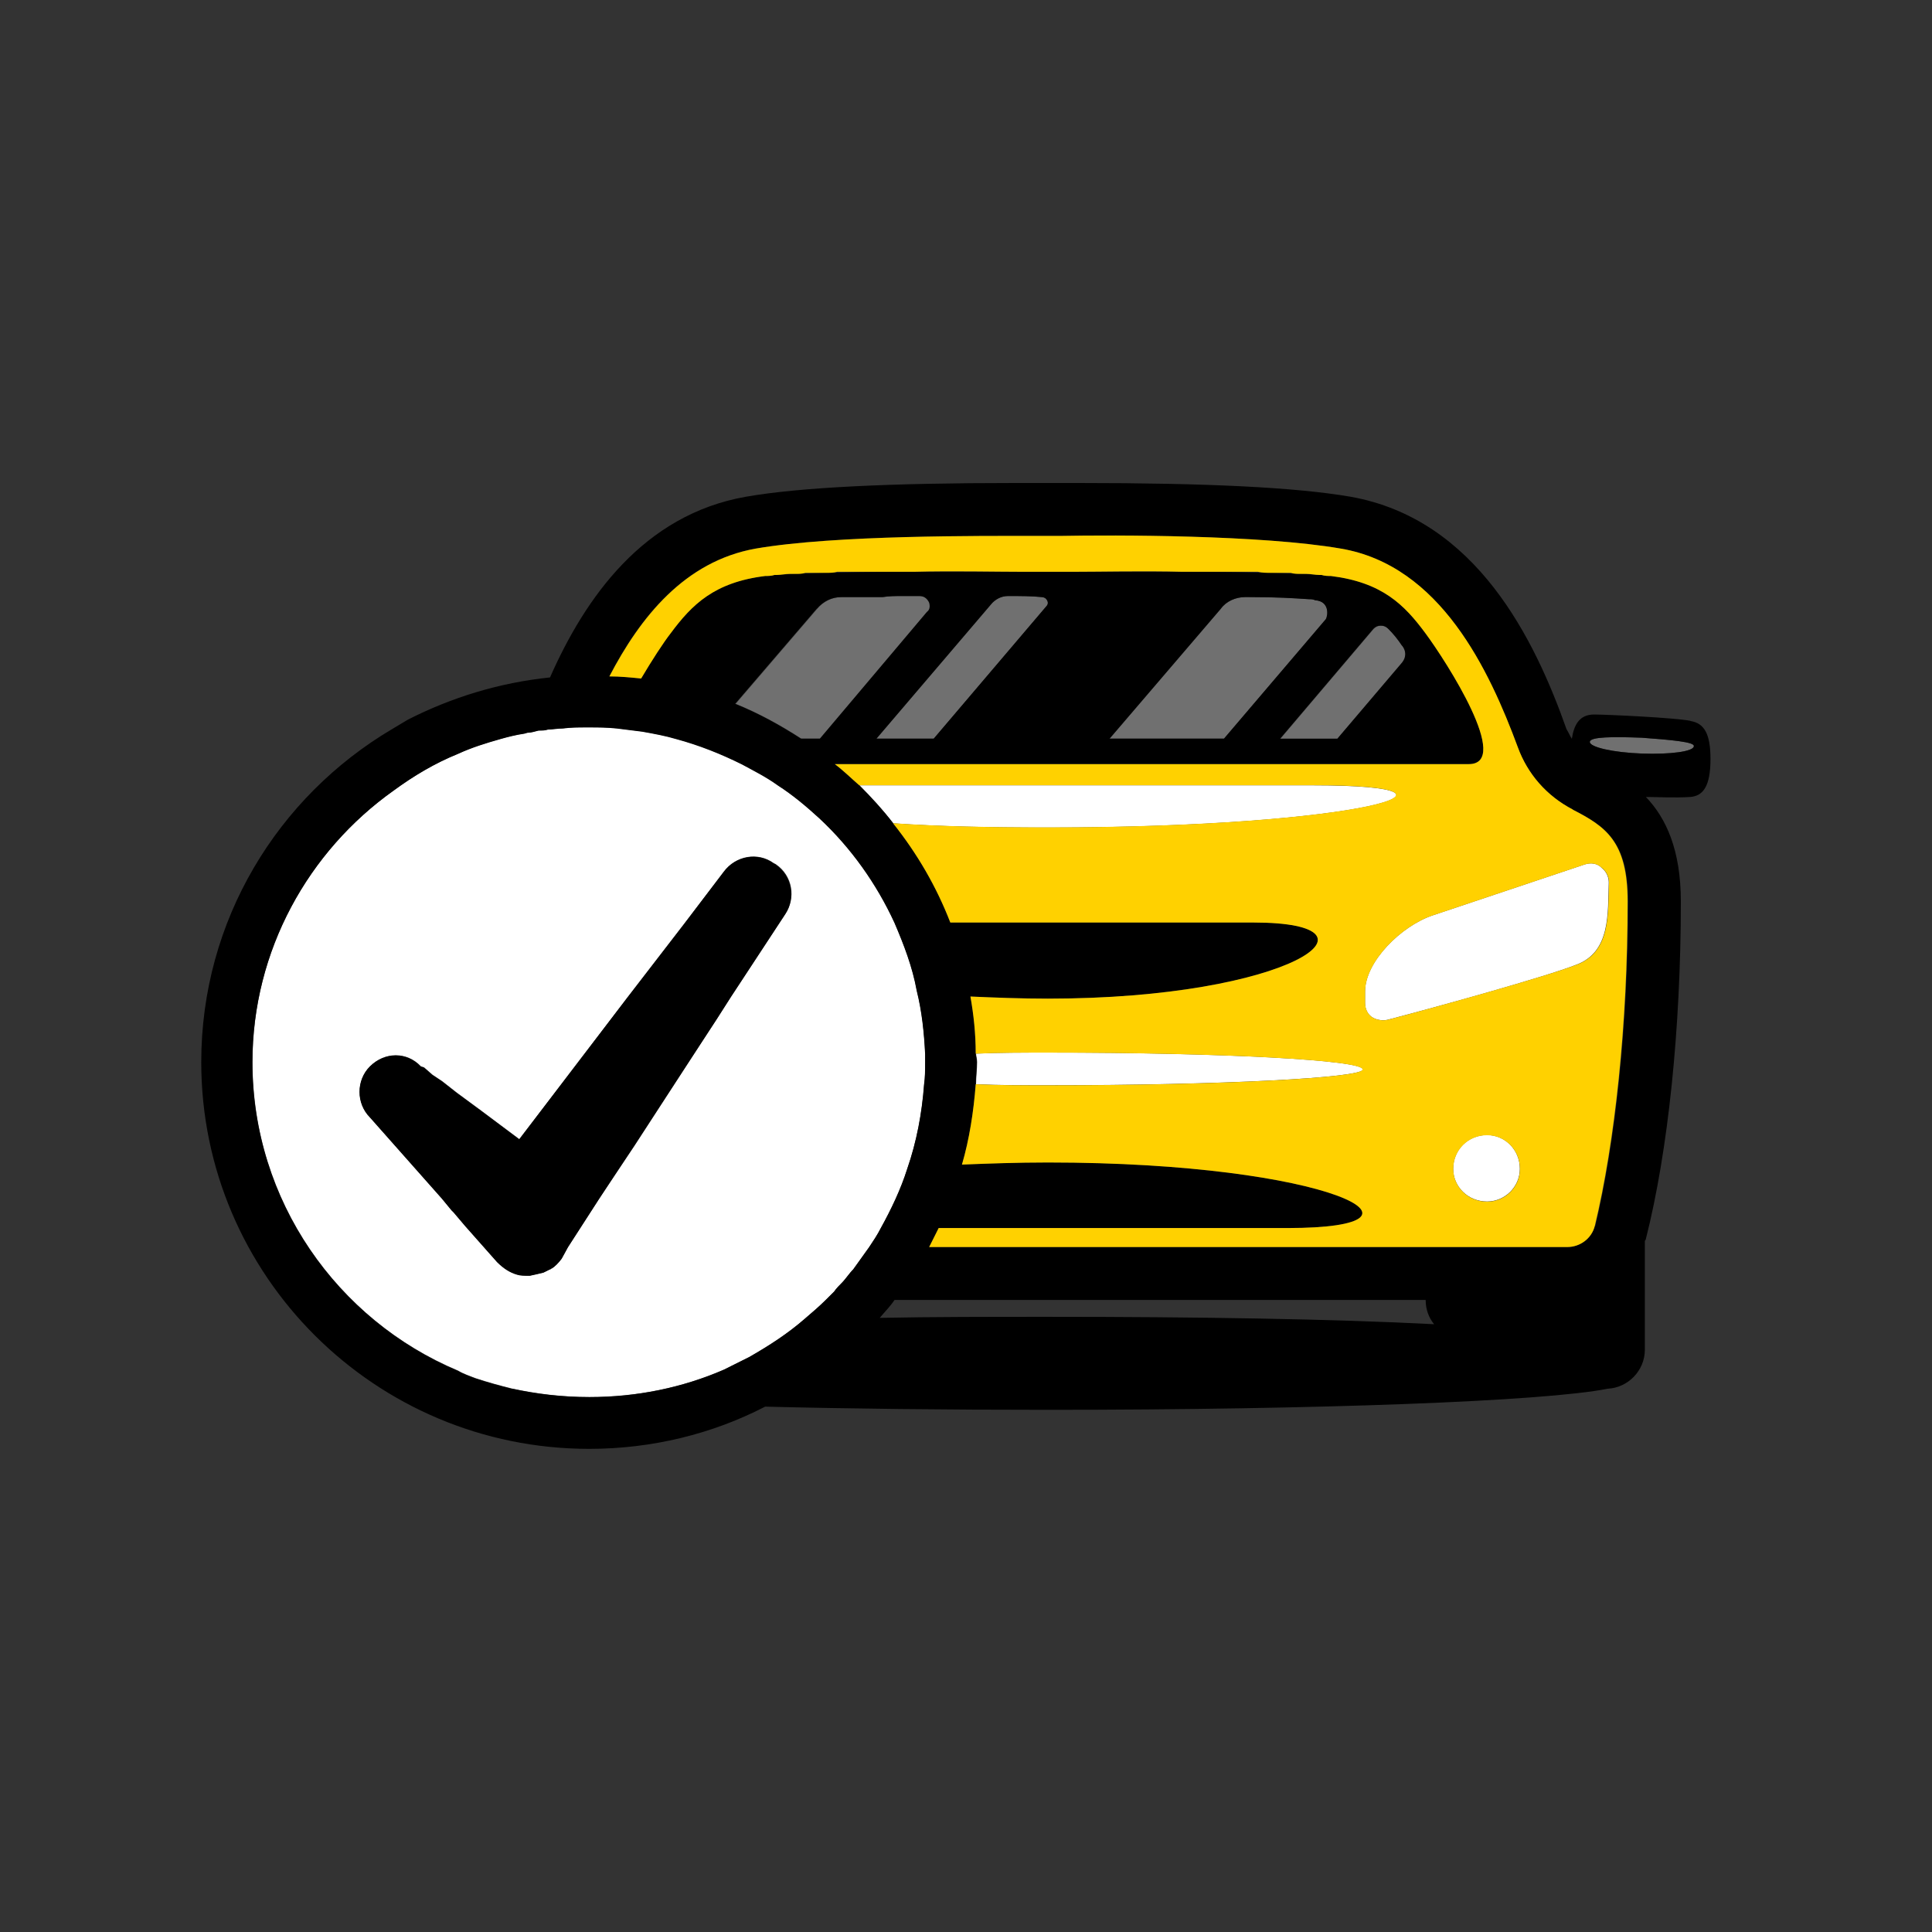 <?xml version="1.0" encoding="UTF-8"?> <svg xmlns="http://www.w3.org/2000/svg" width="96" height="96" viewBox="0 0 96 96" fill="none"><rect x="0" y="0" width="96" height="96" fill="#333333" stroke="none"/><path d="M81.58 36.656C80.16 36.604 78.996 36.604 78.996 36.866C78.996 37.128 80.153 37.39 81.58 37.443C83.007 37.495 84.164 37.338 84.164 37.076C84.217 36.866 83.007 36.761 81.58 36.656Z" fill="#707070"></path><path d="M46.185 29.932C46.08 29.722 45.922 29.617 45.712 29.617H44.818C44.502 29.617 44.187 29.617 43.871 29.67H41.821C41.347 29.67 40.927 29.879 40.611 30.246L36.555 34.972C37.712 35.444 38.763 36.021 39.822 36.702H40.769L46.087 30.404C46.245 30.299 46.245 30.089 46.193 29.932" fill="#707070"></path><path d="M51.765 29.67C51.292 29.617 50.661 29.617 50.24 29.617H50.083C49.767 29.617 49.452 29.774 49.241 30.037L43.555 36.702H46.402L51.983 30.142C52.088 30.037 52.088 29.932 52.036 29.827C51.983 29.722 51.878 29.67 51.773 29.67" fill="#707070"></path><path d="M65.357 29.825C65.252 29.773 65.147 29.773 65.041 29.773C64.253 29.72 63.464 29.668 62.089 29.668H61.879C61.406 29.668 60.932 29.878 60.669 30.245L55.141 36.701H60.827L65.883 30.769C65.988 30.612 66.093 29.878 65.357 29.825Z" fill="#707070"></path><path d="M68.992 31.251C68.887 31.146 68.782 31.094 68.624 31.094C68.466 31.094 68.361 31.146 68.256 31.251L63.621 36.711H66.468L69.683 32.929C69.894 32.666 69.894 32.352 69.683 32.09C69.473 31.775 69.263 31.513 69 31.251" fill="#707070"></path><path d="M79.577 43.112C79.367 42.902 79.051 42.85 78.736 42.955L71.201 45.479C69.624 46.003 67.828 47.785 67.828 49.261V49.838C67.828 50.1 67.933 50.362 68.144 50.519C68.354 50.676 68.669 50.729 68.932 50.676C71.359 50.047 76.835 48.527 78.307 47.943C80.043 47.314 79.885 45.366 79.938 43.846C79.938 43.532 79.78 43.269 79.569 43.112" fill="white"></path><path d="M73.89 56.398C72.943 56.398 72.207 57.132 72.207 58.076C72.207 58.967 72.943 59.701 73.89 59.701C74.784 59.701 75.52 58.967 75.52 58.076C75.52 57.132 74.784 56.398 73.89 56.398Z" fill="white"></path><path d="M52.082 41.12C67.722 41.12 74.363 39.023 65.251 39.023H42.707C43.285 39.6 43.864 40.229 44.39 40.911C46.658 41.068 49.182 41.12 52.082 41.12Z" fill="white"></path><path d="M52.083 52.301C50.874 52.301 49.657 52.301 48.5 52.353C48.5 52.458 48.553 52.615 48.553 52.773C48.553 53.14 48.5 53.507 48.5 53.874C49.657 53.926 50.874 53.926 52.083 53.926C60.722 53.926 67.723 53.559 67.723 53.14C67.723 52.668 60.715 52.301 52.083 52.301Z" fill="white"></path><path d="M27.909 62.541C27.751 62.75 27.593 62.908 27.436 63.013C27.383 63.013 27.383 63.065 27.331 63.065L27.015 63.222C26.805 63.275 26.594 63.327 26.331 63.38C26.069 63.38 25.858 63.38 25.7 63.327C25.332 63.222 25.017 63.013 24.701 62.698L23.124 60.916L22.545 60.234L22.44 60.129L21.967 59.552L18.384 55.508C17.7 54.827 17.7 53.673 18.384 52.984C19.12 52.25 20.224 52.25 20.915 52.984L21.073 53.036L21.494 53.404L21.967 53.718L22.703 54.295L23.913 55.186L25.806 56.602L31.177 49.561L33.971 45.937L35.969 43.308C36.548 42.521 37.652 42.312 38.448 42.888L38.553 42.941C39.395 43.517 39.553 44.618 39.027 45.412L36.337 49.509L35.601 50.662L31.492 56.909L29.757 59.59L28.232 61.956L27.916 62.533L27.909 62.541ZM45.555 49.202C45.344 48.049 44.924 46.948 44.45 45.839C43.556 43.899 42.294 42.109 40.709 40.642C40.078 40.065 39.395 39.488 38.659 39.016C38.08 38.597 37.449 38.282 36.871 37.968C35.819 37.444 34.767 37.024 33.603 36.709C33.077 36.552 32.499 36.447 31.92 36.343L30.658 36.185C30.185 36.133 29.712 36.133 29.291 36.133H29.133C28.765 36.133 28.345 36.133 27.977 36.185C27.714 36.185 27.451 36.238 27.24 36.238C27.083 36.29 26.925 36.29 26.767 36.29C26.557 36.343 26.399 36.395 26.241 36.395C26.189 36.395 26.084 36.447 26.031 36.447C25.663 36.5 25.242 36.605 24.874 36.709C24.138 36.919 23.454 37.129 22.771 37.444C21.614 37.915 20.562 38.544 19.556 39.278C15.341 42.274 12.547 47.21 12.547 52.774C12.547 59.657 16.761 65.589 22.763 68.105C23.026 68.263 23.342 68.368 23.605 68.472C24.236 68.682 24.814 68.839 25.445 68.997C26.654 69.259 27.924 69.416 29.291 69.416C31.665 69.416 33.926 68.944 35.977 68.053C36.398 67.843 36.818 67.633 37.239 67.424C38.238 66.847 39.132 66.27 39.981 65.537C40.349 65.222 40.717 64.907 41.032 64.593L41.453 64.173C41.558 64.016 41.716 63.859 41.821 63.754C42.032 63.544 42.189 63.282 42.4 63.072L43.188 61.971C43.399 61.657 43.609 61.342 43.767 61.028C44.293 60.084 44.766 59.088 45.081 58.084C45.555 56.721 45.818 55.298 45.923 53.883C45.975 53.516 45.975 53.149 45.975 52.782V52.362C45.923 51.314 45.818 50.265 45.555 49.209" fill="white"></path><path d="M81.582 37.444C80.162 37.391 78.998 37.129 78.998 36.867C78.998 36.605 80.155 36.605 81.582 36.657C83.002 36.762 84.219 36.867 84.166 37.077C84.166 37.339 83.009 37.496 81.582 37.444ZM44.45 64.593H70.84C70.84 65.065 70.998 65.484 71.26 65.799C66.205 65.537 59.459 65.432 52.09 65.432C49.19 65.432 46.351 65.432 43.714 65.484C43.977 65.17 44.24 64.907 44.45 64.593ZM52.03 29.827C52.082 29.932 52.082 30.037 51.977 30.141L46.396 36.702H43.549L49.235 30.037C49.446 29.774 49.761 29.617 50.077 29.617H50.234C50.655 29.617 51.286 29.617 51.759 29.669C51.864 29.669 51.97 29.722 52.022 29.827M65.349 29.827C66.085 29.879 65.98 30.613 65.874 30.77L60.819 36.702H55.132L60.661 30.246C60.924 29.879 61.397 29.669 61.87 29.669H62.081C63.448 29.669 64.237 29.722 65.033 29.774C65.138 29.774 65.243 29.774 65.349 29.827ZM69.668 32.081C69.878 32.343 69.878 32.658 69.668 32.92L66.453 36.702H63.606L68.241 31.242C68.346 31.137 68.451 31.085 68.609 31.085C68.766 31.085 68.872 31.137 68.977 31.242C69.24 31.504 69.45 31.767 69.66 32.081M40.589 30.246C40.904 29.879 41.325 29.669 41.798 29.669H43.849C44.165 29.617 44.48 29.617 44.796 29.617H45.69C45.9 29.617 46.058 29.722 46.163 29.932C46.215 30.089 46.215 30.299 46.058 30.404L40.739 36.702H39.793C38.741 36.021 37.689 35.444 36.525 34.972L40.581 30.246H40.589ZM79.246 60.916C79.088 61.545 78.51 61.964 77.879 61.964H46.17L46.644 61.02H63.974C72.192 61.02 66.182 57.763 52.067 57.763C50.542 57.763 49.168 57.815 47.8 57.867C48.169 56.609 48.379 55.239 48.484 53.876C48.484 53.508 48.537 53.142 48.537 52.775C48.537 52.617 48.484 52.46 48.484 52.355C48.484 51.359 48.379 50.415 48.221 49.517C49.431 49.569 50.7 49.621 52.067 49.621C64.184 49.621 69.345 45.839 62.284 45.839H47.222C46.538 44.057 45.592 42.424 44.375 40.904C43.849 40.222 43.271 39.593 42.692 39.016C42.272 38.649 41.904 38.282 41.483 37.968H72.981C75.137 37.968 71.876 32.875 70.825 31.459C69.773 30.044 68.669 28.936 66.137 28.621C66.032 28.621 65.822 28.621 65.664 28.569H65.559C62.87 28.359 56.71 28.411 53.232 28.411H50.918C47.44 28.411 41.28 28.359 38.591 28.569H38.486C38.328 28.621 38.117 28.621 38.012 28.621C35.481 28.936 34.377 30.037 33.325 31.459C32.957 31.931 32.378 32.823 31.852 33.714C31.327 33.661 30.801 33.609 30.275 33.609C31.8 30.666 34.016 27.887 37.547 27.258C41.498 26.576 48.762 26.629 51.504 26.629H52.661C55.403 26.576 62.667 26.576 66.618 27.258C71.569 28.097 73.995 33.294 75.415 37.129C75.888 38.44 76.834 39.548 78.157 40.23C79.787 41.069 80.898 41.803 80.898 44.798C80.898 50.887 80.267 56.774 79.268 60.923M25.437 69.012C24.806 68.854 24.228 68.697 23.597 68.487C23.334 68.383 23.018 68.278 22.755 68.121C16.753 65.597 12.539 59.665 12.539 52.789C12.539 47.225 15.334 42.289 19.548 39.294C20.547 38.559 21.599 37.93 22.763 37.459C23.447 37.144 24.13 36.934 24.866 36.725C25.234 36.62 25.655 36.515 26.023 36.462C26.076 36.462 26.181 36.41 26.233 36.41C26.391 36.41 26.549 36.358 26.759 36.305C26.917 36.305 27.075 36.305 27.233 36.253C27.443 36.253 27.706 36.2 27.969 36.2C28.337 36.148 28.758 36.148 29.126 36.148H29.283C29.704 36.148 30.177 36.148 30.651 36.2L31.913 36.358C32.491 36.462 33.069 36.567 33.595 36.725C34.752 37.039 35.804 37.459 36.863 37.983C37.441 38.297 38.072 38.612 38.651 39.031C39.387 39.503 40.071 40.08 40.702 40.657C42.279 42.124 43.549 43.914 44.443 45.854C44.916 46.955 45.337 48.056 45.547 49.217C45.81 50.266 45.915 51.314 45.968 52.37V52.789C45.968 53.157 45.968 53.523 45.915 53.891C45.81 55.306 45.547 56.729 45.074 58.092C44.758 59.088 44.285 60.084 43.759 61.035C43.601 61.35 43.391 61.664 43.181 61.979L42.392 63.08C42.181 63.29 42.024 63.552 41.813 63.762C41.708 63.866 41.55 64.024 41.445 64.181L41.025 64.6C40.709 64.915 40.341 65.23 39.973 65.544C39.132 66.278 38.238 66.855 37.231 67.431C36.81 67.641 36.39 67.851 35.969 68.061C33.918 68.952 31.65 69.424 29.283 69.424C27.916 69.424 26.647 69.266 25.437 69.004M84.001 35.818C83.212 35.661 79.839 35.504 79.208 35.504C78.472 35.504 78.209 36.028 78.104 36.71C77.999 36.552 77.946 36.395 77.841 36.238C76.263 31.774 73.364 25.79 67.099 24.681C64.357 24.21 59.932 24 53.615 24H50.4C44.292 24 39.763 24.21 37.073 24.681C31.965 25.573 29.066 29.722 27.33 33.661C24.799 33.923 22.432 34.657 20.269 35.758C20.006 35.916 19.743 36.073 19.48 36.23C13.794 39.593 10 45.742 10 52.775C10 63.38 18.639 71.993 29.276 71.993C32.386 71.993 35.383 71.258 38.02 69.895C42.181 70 46.974 70.053 52.082 70.053C65.514 70.053 76.729 69.633 79.892 69.004C80.891 68.952 81.732 68.113 81.732 67.064V61.657C81.732 61.657 81.785 61.605 81.785 61.552C82.889 57.193 83.52 51.104 83.52 44.798C83.52 42.222 82.784 40.649 81.785 39.601C82.363 39.601 83.152 39.653 83.993 39.601C84.624 39.548 84.993 39.076 84.993 37.713C84.993 36.455 84.677 35.931 83.993 35.826" fill="black"></path><path d="M78.313 47.945C76.841 48.521 71.357 50.042 68.938 50.678C68.675 50.731 68.36 50.678 68.149 50.521C67.939 50.364 67.834 50.102 67.834 49.84V49.263C67.834 47.795 69.622 46.005 71.207 45.481L78.741 42.957C79.057 42.852 79.372 42.904 79.583 43.114C79.793 43.271 79.951 43.533 79.951 43.848C79.898 45.368 80.056 47.316 78.321 47.945M73.896 59.711C72.95 59.711 72.213 58.977 72.213 58.085C72.213 57.142 72.95 56.408 73.896 56.408C74.79 56.408 75.526 57.142 75.526 58.085C75.526 58.977 74.79 59.711 73.896 59.711ZM78.163 40.23C76.848 39.549 75.902 38.448 75.421 37.13C74.001 33.295 71.575 28.098 66.624 27.259C62.673 26.577 55.409 26.577 52.667 26.63H51.51C48.768 26.63 41.504 26.577 37.553 27.259C34.022 27.888 31.814 30.674 30.281 33.61C30.807 33.61 31.333 33.662 31.859 33.715C32.385 32.824 32.963 31.932 33.331 31.46C34.383 30.045 35.487 28.936 38.019 28.622C38.124 28.622 38.334 28.622 38.492 28.569H38.597C38.807 28.569 39.018 28.517 39.228 28.517H39.544C39.701 28.517 39.859 28.517 40.017 28.465H41.069C41.226 28.465 41.437 28.465 41.594 28.412H45.388C47.386 28.36 49.444 28.412 50.917 28.412H53.238C54.71 28.412 56.769 28.36 58.767 28.412H62.508C62.718 28.465 62.928 28.465 63.139 28.465H64.138C64.296 28.517 64.453 28.517 64.611 28.517H64.927C65.137 28.517 65.347 28.569 65.558 28.569H65.663C65.821 28.622 66.031 28.622 66.136 28.622C68.668 28.936 69.772 30.037 70.824 31.46C71.875 32.876 75.143 37.969 72.98 37.969H41.482C41.902 38.283 42.27 38.65 42.691 39.017H65.235C74.347 39.017 67.714 41.114 52.066 41.114C49.166 41.114 46.642 41.062 44.374 40.905C45.583 42.425 46.53 44.058 47.221 45.84H62.282C69.344 45.84 64.175 49.622 52.066 49.622C50.699 49.622 49.429 49.57 48.22 49.517C48.378 50.409 48.483 51.352 48.483 52.356C49.64 52.304 50.857 52.304 52.066 52.304C60.705 52.304 67.706 52.671 67.706 53.142C67.706 53.562 60.697 53.929 52.066 53.929C50.857 53.929 49.64 53.929 48.483 53.876C48.378 55.239 48.167 56.61 47.799 57.868C49.114 57.816 50.541 57.763 52.066 57.763C66.181 57.763 72.183 61.021 63.973 61.021H46.642L46.169 61.965H77.877C78.508 61.965 79.087 61.546 79.245 60.916C80.244 56.767 80.875 50.888 80.875 44.792C80.875 41.796 79.77 41.062 78.133 40.223" fill="#FFD100"></path><path d="M38.546 42.955L38.441 42.903C37.652 42.326 36.548 42.536 35.962 43.322L33.963 45.951L31.169 49.576L25.798 56.616L23.905 55.2L22.695 54.309L21.959 53.732L21.486 53.418L21.065 53.051L20.907 52.998C20.224 52.264 19.12 52.264 18.376 52.998C17.692 53.68 17.692 54.833 18.376 55.522L21.959 59.567L22.433 60.143L22.538 60.248L23.116 60.93L24.694 62.712C25.009 63.027 25.325 63.236 25.693 63.341C25.85 63.394 26.061 63.394 26.324 63.394C26.587 63.341 26.797 63.289 27.007 63.236L27.323 63.079C27.375 63.079 27.375 63.027 27.428 63.027C27.586 62.922 27.744 62.765 27.901 62.555L28.217 61.978L29.742 59.612L31.529 56.93L35.586 50.684L36.322 49.531L39.011 45.434C39.537 44.648 39.38 43.547 38.538 42.962" fill="black"></path></svg> 